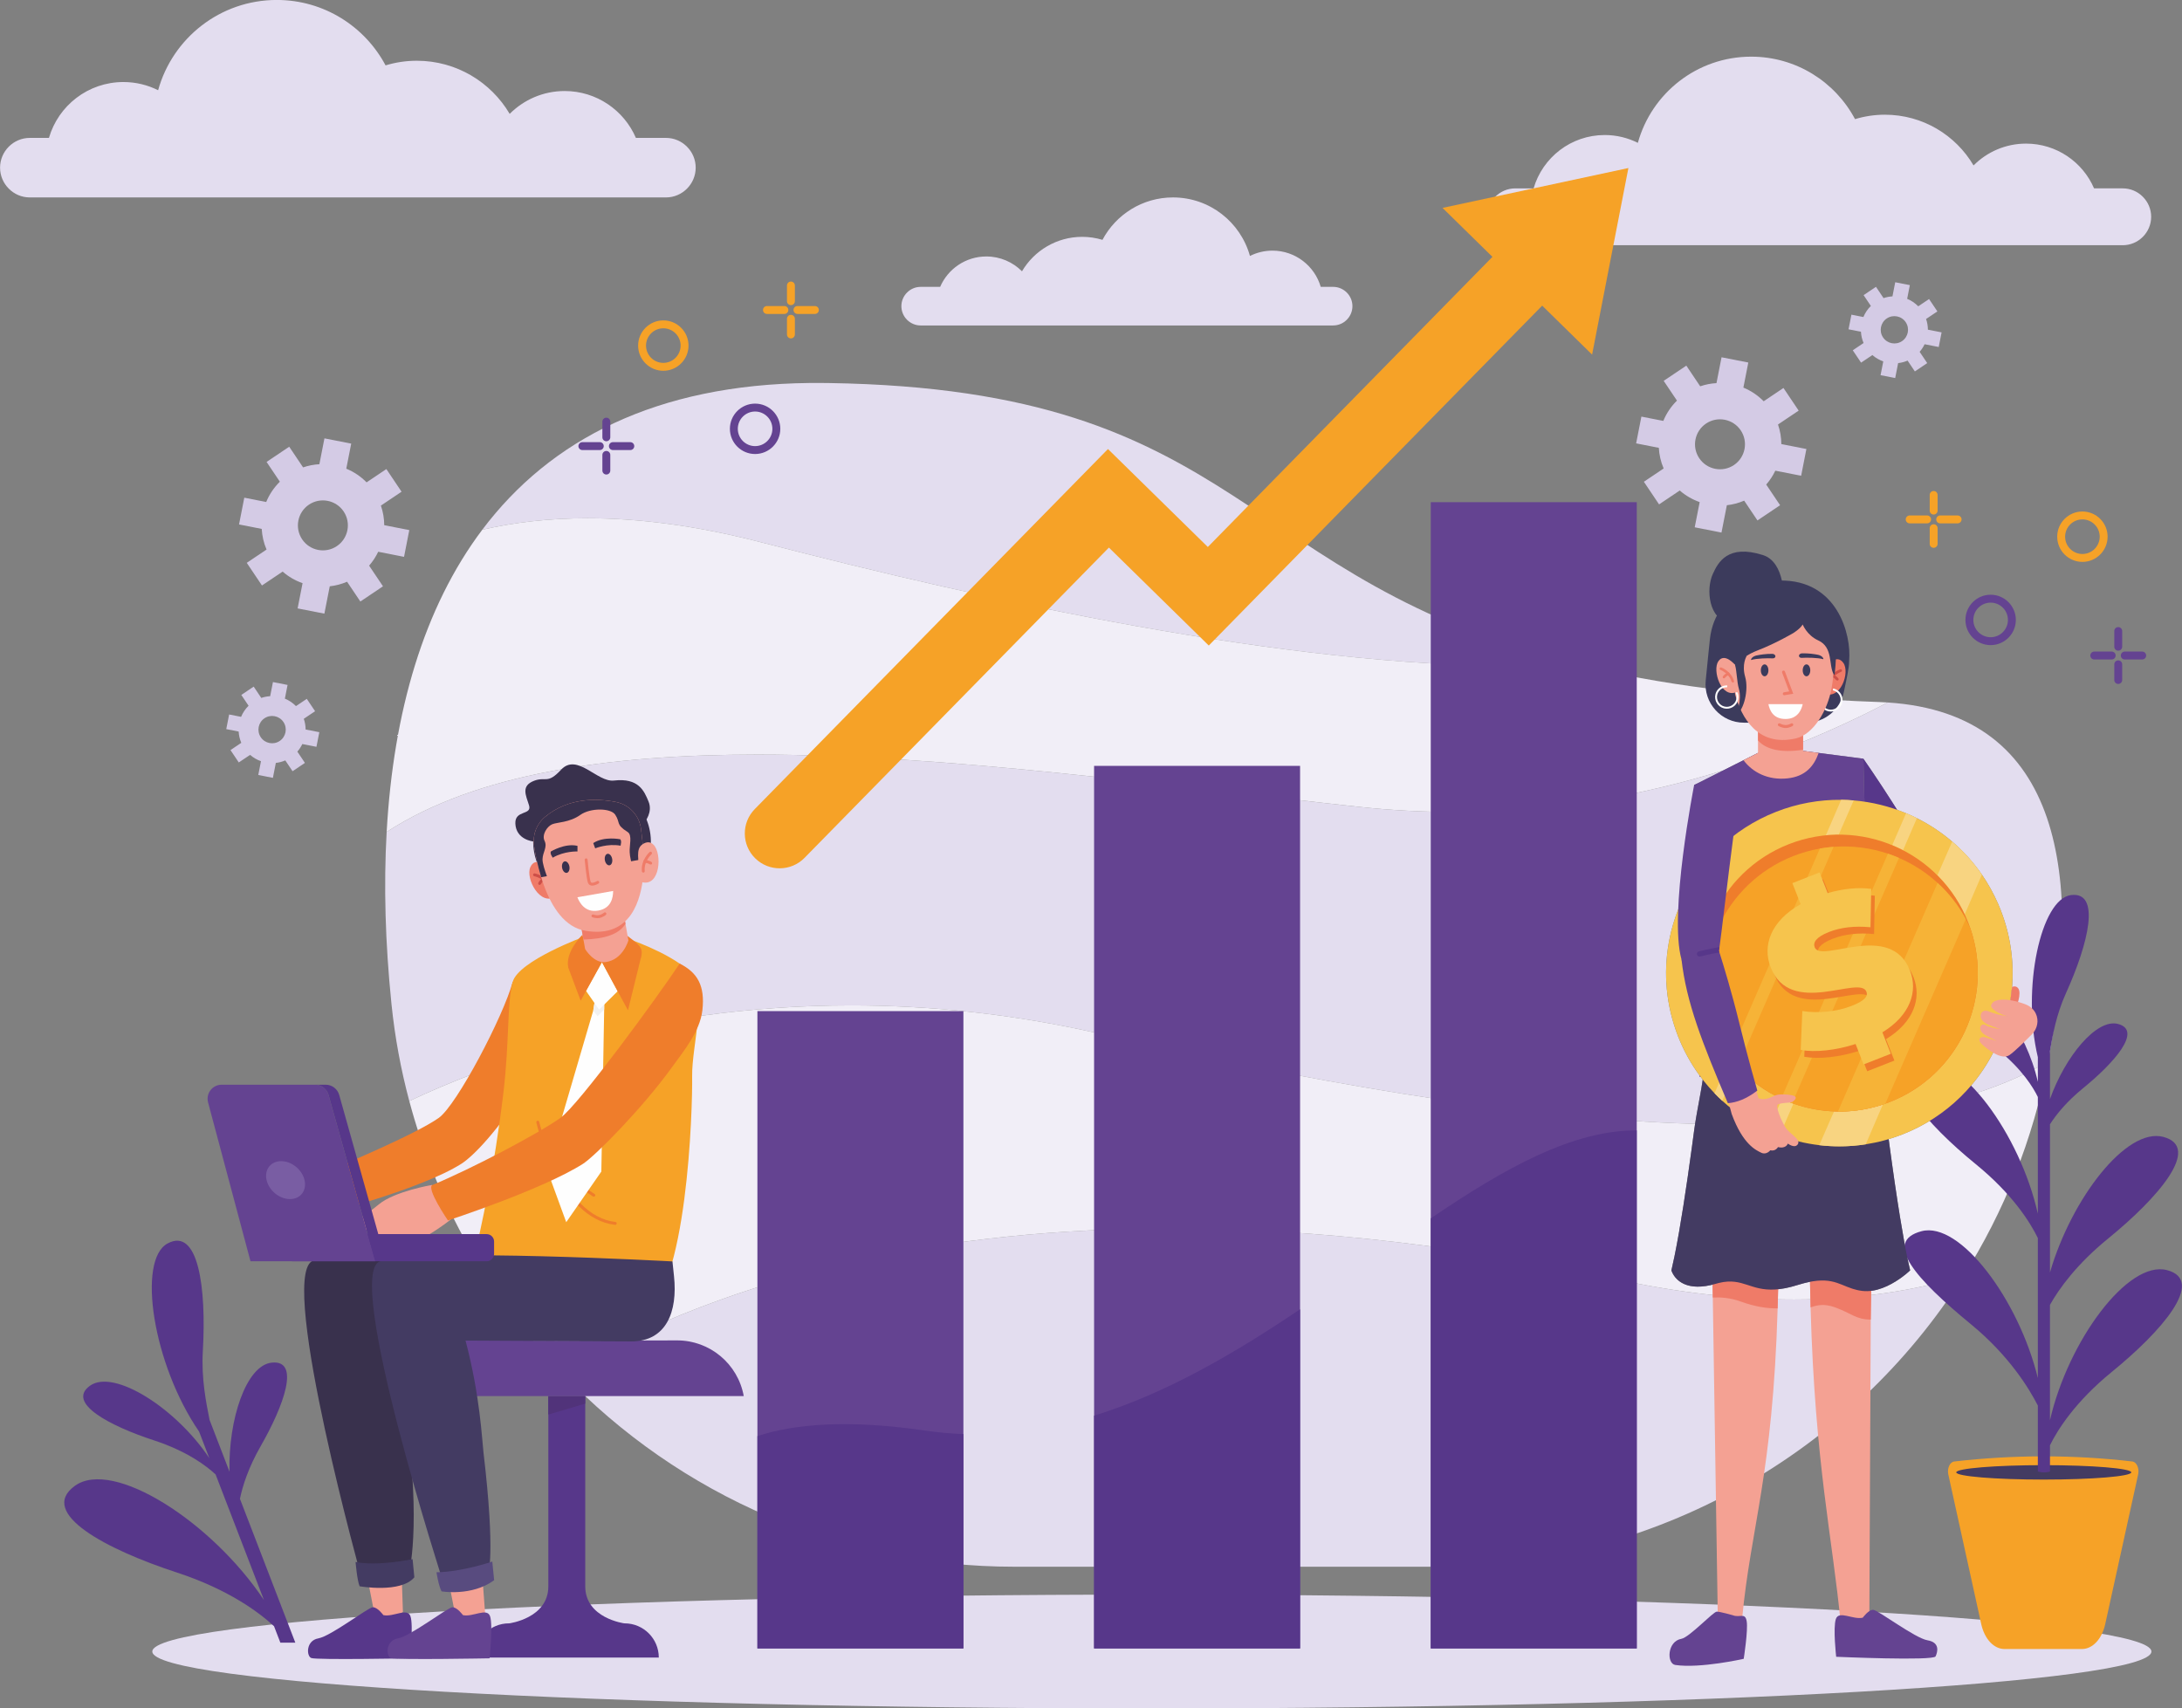 <?xml version="1.0" encoding="UTF-8"?>
<!-- Creator: CorelDRAW 2020 (64-Bit) -->
<svg xmlns="http://www.w3.org/2000/svg" xmlns:xlink="http://www.w3.org/1999/xlink" xmlns:xodm="http://www.corel.com/coreldraw/odm/2003" xml:space="preserve" width="125.12mm" height="97.968mm" version="1.0" style="shape-rendering:geometricPrecision; text-rendering:geometricPrecision; image-rendering:optimizeQuality; fill-rule:evenodd; clip-rule:evenodd" viewBox="0 0 12512.04 9796.78">
 <rect x="0" y="0" width="12512.04" height="9796.78" fill="#808080" stroke="none"/>
 <defs>
  <style type="text/css">
   <![CDATA[
    .fil11 {fill:#FEFEFE;fill-rule:nonzero}
    .fil18 {fill:#F1F1F1;fill-rule:nonzero}
    .fil3 {fill:#F6A227;fill-rule:nonzero}
    .fil6 {fill:#F4A193;fill-rule:nonzero}
    .fil14 {fill:#EF7D2B;fill-rule:nonzero}
    .fil7 {fill:#EF7B68;fill-rule:nonzero}
    .fil15 {fill:#F6B337;fill-rule:nonzero}
    .fil13 {fill:#F8D481;fill-rule:nonzero}
    .fil12 {fill:#F6C44D;fill-rule:nonzero}
    .fil1 {fill:#F1EEF7;fill-rule:nonzero}
    .fil0 {fill:#E3DDEF;fill-rule:nonzero}
    .fil10 {fill:#CD4F48;fill-rule:nonzero}
    .fil2 {fill:#D4CBE5;fill-rule:nonzero}
    .fil20 {fill:#795DA3;fill-rule:nonzero}
    .fil8 {fill:#644391;fill-rule:nonzero}
    .fil19 {fill:#584B7F;fill-rule:nonzero}
    .fil5 {fill:#57378A;fill-rule:nonzero}
    .fil16 {fill:#51337A;fill-rule:nonzero}
    .fil4 {fill:#433B62;fill-rule:nonzero}
    .fil9 {fill:#3C3B5C;fill-rule:nonzero}
    .fil17 {fill:#39314D;fill-rule:nonzero}
   ]]>
  </style>
 </defs>
 <g id="Layer_x0020_1">
  <g id="_2646838523424">
   <path class="fil0" d="M8229.66 8984.25l-2415.05 0c-980.72,0 -1916.5,-402.26 -2590.65,-1109.62 1007.61,-590.43 2228.27,-830.23 3491.48,-830.23 846.28,0 1711.75,107.67 2544.73,289.66 380.15,83.02 721.48,118 1026.87,118 377.27,0 699.65,-53.39 972.21,-135.4 -639.69,1013.74 -1771.55,1667.59 -3029.59,1667.59zm1490.33 -2539.46c-1057.38,-30.67 -2282.55,-258.95 -3414.1,-517.22 -508.64,-116.07 -986.53,-162.21 -1425.23,-162.21 -1198.55,0 -2103.24,344.61 -2533.7,548.53l0 0c-48.21,-180.47 -82.38,-365.17 -101.72,-552.58 -0.41,-4.5 -0.89,-8.92 -1.33,-13.42 -34.47,-340.33 -44.17,-667.94 -26.73,-977.41 38.85,-688.7 212.47,-1286.82 548.34,-1732.81 390.77,-519.01 1001.35,-831.82 1875,-841.49 15.65,-0.15 31.34,-0.22 47.11,-0.22 20.78,0 41.64,0.14 62.68,0.45 2407.18,36.32 2327.05,1134.01 4298.58,1615.69 450.64,110.12 1008.39,188.11 1727.63,213.69 16.21,0.6 32.12,1.38 47.86,2.5 1009.94,64.61 1118.46,1010.94 918.81,2059.63l-0.11 0.6 0 0c-150.83,87.14 -321.74,156.4 -509.6,209.98 121.5,-116.14 210.61,-260.81 260.69,-418.59l81.72 -75.51c-17.96,-19.07 -34.39,-37.88 -49.55,-56.51 29.81,-172.88 14.16,-355.87 -54.7,-531.09 -4.5,-11.41 -9.18,-22.79 -14.16,-34.06 -26.06,-59.74 -57.29,-115.69 -93.06,-167.6 -49,-70.96 -106.4,-134.28 -170.24,-189.01 -61.89,-53.09 -129.97,-98.07 -202.28,-134.25 -20.38,-10.19 -41.01,-19.67 -62.02,-28.45 -16.95,-7.06 -34.09,-13.67 -51.42,-19.81 -103.87,-165.18 -193.47,-292.96 -193.47,-292.96l5.91 246.38 0 0 -5.91 -246.38 -42.34 -5.46 -33.05 -4.28 -85.14 -10.97 -95.89 -12.38 -188.93 -24.5c217.41,-84.06 413.19,-175.18 584.74,-264.78 -15.74,-1.12 -31.65,-1.9 -47.86,-2.5 -719.24,-25.58 -1276.99,-103.57 -1727.63,-213.69 -108.34,5.5 -219.43,8.1 -332.93,8.1 -1349.53,0 -3034,-370.15 -4354.87,-711.3 -373.04,-96.32 -702.26,-137.03 -992.24,-137.03 -223.75,0 -424.17,24.24 -603.33,65.8 -335.87,445.99 -509.49,1044.11 -548.34,1732.81 514.44,-333.8 1273.2,-443.36 2127.4,-443.36 1097.69,0 2352.91,181.03 3448.44,299.62 185.58,20.12 366.42,29.3 542.42,29.3 574.74,0 1095.72,-98.49 1545.16,-237.94l-21.78 11.04 -144.18 72.54 101.43 405.58c-241.22,262.47 -331.37,645.41 -206.19,1001.43 3.97,11.63 8.25,23.16 12.75,34.61 32.12,81.71 73.83,156.78 123.43,224.44l-1 5.1c0,0 2.04,0.56 5.94,1.59 4.24,5.66 8.51,11.27 12.83,16.84 -10.67,76.7 -29.48,160.24 -43.84,253.52z"></path>
   <path class="fil1" d="M2217.18 4770.48c38.85,-688.7 212.47,-1286.82 548.34,-1732.81 179.16,-41.56 379.58,-65.8 603.33,-65.8 289.98,0 619.2,40.71 992.24,137.03 1320.87,341.15 3005.34,711.3 4354.87,711.3 113.5,0 224.59,-2.6 332.93,-8.1 450.64,110.12 1008.39,188.11 1727.63,213.69 16.21,0.6 32.12,1.38 47.86,2.5 -171.55,89.6 -367.33,180.72 -584.74,264.78l-88.04 -11.41 -154.04 77.63 -46.14 23.19 -63.34 31.9 -0.08 0 -7.4 3.72c-449.44,139.45 -970.42,237.94 -1545.16,237.94 -176,0 -356.84,-9.18 -542.42,-29.3 -1095.53,-118.59 -2350.75,-299.62 -3448.44,-299.62 -854.2,0 -1612.96,109.56 -2127.4,443.36z"></path>
   <path class="fil1" d="M3223.96 7874.63l0 0c-29.07,-30.45 -57.66,-61.57 -85.73,-93.13 -375.65,-423.06 -646.67,-926.04 -791.27,-1467.61 430.46,-203.92 1335.15,-548.53 2533.7,-548.53 438.7,0 916.59,46.14 1425.23,162.21 1131.55,258.27 2356.72,486.55 3414.1,517.22 -2.16,13.94 -4.2,28.08 -6.1,42.46 -4.12,31.15 -8.32,62.76 -12.68,94.59 -30.37,223.03 -65.46,456.5 -99.19,621.61 -5.98,29.45 -11.93,56.74 -17.81,81.38 0,0 1.8,6.85 6.93,16.74 13.86,26.88 52.08,76.58 144.95,76.58 29.04,0.04 63.46,-4.83 104.17,-16.8 5.47,-1.64 10.78,-3.09 15.96,-4.32 23.9,-5.87 44.95,-8.25 64.13,-8.25 9.36,0 18.32,0.6 26.95,1.6 69.12,8.18 118.04,44.83 209.87,44.83 39.96,0 88.07,-6.91 149.49,-26.16 60.76,-19.04 106.56,-26.14 143.74,-26.14 74.61,0 114.55,28.62 171.2,46.99 16.74,5.43 34.95,10 55.88,12.61 8.22,1.04 16.47,1.51 24.72,1.51 1.79,0 3.61,-0.03 5.43,-0.07 79.57,-1.93 156.11,-48.48 201.99,-82.72 27.14,-20.34 43.54,-36.4 43.54,-36.4 -3.91,-16.31 -7.85,-33.86 -11.79,-52.42 -15.27,-71.6 -30.86,-158.42 -46.25,-253.03 -4.64,-28.36 -9.26,-57.59 -13.79,-87.25 -11.12,-71.98 -22.01,-146.83 -32.42,-221.71l0 -0.07 -0.19 -1.19c-4.38,-31.01 -8.59,-62.01 -12.71,-92.83l-0.63 -4.32c-1.79,-13.31 -3.53,-26.53 -5.28,-39.74 26.87,-8.03 53.68,-17.25 80.3,-27.69 123.88,-48.67 232.48,-119.46 323.08,-206.08 187.86,-53.58 358.77,-122.84 509.6,-209.98 -85.18,447.21 -252.26,861.23 -483.83,1228.14l0 0c-272.56,82.01 -594.94,135.4 -972.21,135.4 -305.39,0 -646.72,-34.98 -1026.87,-118 -832.98,-181.99 -1698.45,-289.66 -2544.73,-289.66 -1263.21,0 -2483.87,239.8 -3491.48,830.23z"></path>
   <path class="fil0" d="M3818.81 1132.11l-3647.96 0c-46.88,0 -89.6,-19.11 -120.31,-50.23 -31.08,-30.9 -50.15,-73.61 -50.15,-120.46 0,-93.88 76.74,-170.65 170.46,-170.65l109.82 0c53.73,-185.18 224.56,-320.4 427.11,-320.4 71.64,0 139.12,17.11 198.94,47.04 82.5,-298.4 355.69,-517.64 680.44,-517.64 270.47,0 505.06,151.91 623.77,375.13 56.66,-17.14 116.71,-26.59 179.08,-26.59 226.95,0 425.18,122.43 532.62,304.68 80.72,-80.9 192.1,-131.05 315.35,-131.05 183.02,0 340.29,110.6 408.4,268.83l172.43 0c46.81,0 89.53,19.12 120.24,50.19 31.12,30.89 50.22,73.62 50.22,120.46 0,93.91 -76.8,170.69 -170.46,170.69z"></path>
   <path class="fil0" d="M7644.6 1866.3l-2365.36 0c-60.78,0 -110.53,-49.78 -110.53,-110.64 0,-30.37 12.38,-58.08 32.53,-78.11 19.9,-20.19 47.63,-32.57 78,-32.57l111.81 0c44.12,-102.58 146.1,-174.33 264.81,-174.33 79.86,0 152.14,32.57 204.44,85.03 69.67,-118.19 198.2,-197.57 345.36,-197.57 40.44,0 79.36,6.13 116.13,17.22 76.92,-144.74 229.06,-243.22 404.43,-243.22 210.58,0 387.73,142.16 441.2,335.64 38.81,-19.41 82.57,-30.53 129.04,-30.53 131.32,0 242.07,87.67 276.94,207.76l71.2 0c60.74,0 110.53,49.78 110.53,110.68 0,30.37 -12.38,58.07 -32.53,78.11 -19.93,20.15 -47.63,32.53 -78,32.53z"></path>
   <path class="fil2" d="M9942.73 2666.75c-65.58,44.05 -154.84,26.54 -198.91,-39.04 -44.09,-65.66 -26.54,-154.85 39.08,-198.94 65.58,-44.05 154.81,-26.55 198.87,39.07 44.09,65.59 26.57,154.82 -39.04,198.91zm385.42 61.45l30.08 -153.47 -143.77 -28.21c-0.11,-37.79 -6.54,-75.66 -19.03,-112.33l118.48 -79.59 -87.21 -129.79 -113.4 76.18c-33.76,-34.28 -73.42,-60.64 -116.4,-78.34l28.25 -143.77 -153.47 -30.11 -29.07 148.2c-31.5,1.74 -62.8,7.77 -93.36,18.18l-79.56 -118.49 -129.82 87.22 76.14 113.39c-34.28,33.76 -60.64,73.43 -78.26,116.36l-125.71 -24.68 -30.15 153.48 130.13 25.53c2.23,40.15 11.23,80.2 27.66,118.42l-113.43 76.14 87.22 129.82 118.48 -79.6c33.99,29.64 72.84,51.87 114.3,66.44l-28.42 144.62 153.48 30.12 30.78 -156.81c33.73,-3.72 67.14,-12.39 99.34,-26.18l76.14 113.4 129.83 -87.22 -79.6 -118.46c21.15,-24.31 38.59,-51.08 52.12,-79.6l148.23 29.15z"></path>
   <path class="fil2" d="M1931.47 3131.73c-65.66,44.09 -154.86,26.59 -198.94,-39.04 -44.07,-65.61 -26.55,-154.84 39.06,-198.89 65.63,-44.06 154.82,-26.59 198.91,39.03 44.05,65.62 26.58,154.85 -39.03,198.9zm385.39 61.46l30.1 -153.43 -143.76 -28.22c-0.11,-37.77 -6.55,-75.66 -19.04,-112.31l118.45 -79.6 -87.18 -129.83 -113.4 76.17c-33.75,-34.27 -73.46,-60.64 -116.4,-78.29l28.26 -143.81 -153.48 -30.08 -29.07 148.2c-31.49,1.75 -62.83,7.73 -93.39,18.18l-79.59 -118.49 -129.8 87.19 76.18 113.38c-34.28,33.77 -60.63,73.44 -78.3,116.41l-125.66 -24.69 -30.15 153.45 130.09 25.53c2.26,40.15 11.26,80.23 27.66,118.41l-113.44 76.19 87.22 129.82 118.49 -79.59c34.02,29.62 72.83,51.86 114.32,66.39l-28.43 144.66 153.46 30.11 30.79 -156.81c33.76,-3.72 67.18,-12.39 99.34,-26.21l76.18 113.43 129.78 -87.22 -79.55 -118.49c21.15,-24.28 38.59,-51.08 52.12,-79.56l148.2 29.11z"></path>
   <path class="fil2" d="M10906.46 1956.23c-35.87,24.09 -84.61,14.55 -108.7,-21.34 -24.1,-35.84 -14.51,-84.61 21.34,-108.7 35.87,-24.1 84.61,-14.51 108.7,21.37 24.09,35.84 14.5,84.62 -21.34,108.67zm210.62 33.61l16.47 -83.87 -78.6 -15.42c-0.04,-20.64 -3.57,-41.35 -10.37,-61.35l64.72 -43.5 -47.66 -70.97 -61.97 41.64c-18.45,-18.74 -40.11,-33.13 -63.61,-42.8l15.42 -78.59 -83.83 -16.47 -15.87 81.01c-17.22,0.97 -34.36,4.24 -51.05,9.93l-43.51 -64.73 -70.93 47.67 41.64 61.93c-18.74,18.44 -33.16,40.11 -42.83,63.61l-68.63 -13.5 -16.5 83.88 71.12 13.94c1.18,21.98 6.13,43.83 15.09,64.73l-61.98 41.64 47.67 70.89 64.76 -43.46c18.55,16.21 39.78,28.33 62.46,36.29l-15.54 79.04 83.88 16.47 16.84 -85.69c18.44,-2.04 36.69,-6.77 54.27,-14.35l41.64 62.01 70.9 -47.66 -43.5 -64.77c11.6,-13.27 21.09,-27.88 28.52,-43.46l80.98 15.91z"></path>
   <path class="fil2" d="M1603.95 4248.94c-35.83,24.09 -84.61,14.54 -108.66,-21.34 -24.13,-35.88 -14.54,-84.62 21.3,-108.71 35.88,-24.09 84.61,-14.5 108.71,21.34 24.09,35.84 14.5,84.62 -21.35,108.71zm210.62 33.57l16.47 -83.87 -78.55 -15.39c-0.08,-20.68 -3.61,-41.34 -10.45,-61.39l64.76 -43.49 -47.66 -70.94 -61.97 41.6c-18.44,-18.7 -40.12,-33.12 -63.61,-42.76l15.43 -78.58 -83.85 -16.48 -15.87 81.02c-17.21,0.96 -34.36,4.23 -51.05,9.92l-43.49 -64.77 -70.94 47.67 41.64 61.98c-18.74,18.44 -33.17,40.11 -42.83,63.61l-68.63 -13.5 -16.51 83.88 71.09 13.94c1.27,21.93 6.14,43.83 15.12,64.73l-61.96 41.59 47.65 70.94 64.73 -43.49c18.59,16.2 39.82,28.36 62.5,36.31l-15.54 79.04 83.87 16.44 16.84 -85.7c18.41,-2.04 36.7,-6.72 54.28,-14.31l41.61 61.98 70.94 -47.67 -43.51 -64.73c11.61,-13.26 21.12,-27.91 28.52,-43.46l80.97 15.88z"></path>
   <path class="fil0" d="M12172.41 1406.14l-3483.29 0c-44.73,0 -85.51,-18.25 -114.85,-47.96 -29.7,-29.47 -47.92,-70.26 -47.92,-114.98 0,-89.68 73.28,-163 162.77,-163l104.84 0c51.3,-176.81 214.44,-305.93 407.85,-305.93 68.44,0 132.87,16.35 190.01,44.91 78.74,-284.93 339.62,-494.28 649.73,-494.28 258.24,0 482.23,145.1 595.55,358.21 54.14,-16.36 111.46,-25.36 171.06,-25.36 216.72,0 405.95,116.88 508.59,290.92 77.04,-77.22 183.41,-125.15 301.04,-125.15 174.78,0 324.94,105.63 390,256.68l164.62 0c44.73,0 85.56,18.26 114.85,47.97 29.7,29.47 47.92,70.3 47.92,115.03 0,89.63 -73.31,162.94 -162.77,162.94z"></path>
   <path class="fil0" d="M6605.02 9797c-3165.5,0 -5731.65,-146.11 -5731.65,-326.42 0,-180.28 2566.15,-326.46 5731.65,-326.46 3165.5,0 5731.65,146.18 5731.65,326.46 0,180.31 -2566.15,326.42 -5731.65,326.42z"></path>
   <path class="fil3" d="M11938.9 9456.04l-445.17 0c-60.53,0 -114.17,-57.59 -132.91,-142.62l-188.76 -858.07c-7.73,-35.13 8.85,-71.6 33.76,-74.46 343.75,-39.38 684.08,-39.42 1021.1,-0.12 24.91,2.9 41.42,39.34 33.68,74.44l-188.79 858.21c-18.7,85.03 -72.35,142.62 -132.91,142.62z"></path>
   <path class="fil4" d="M12221.08 8443.16c0,22.86 -224.63,41.34 -501.72,41.34 -277.12,0 -501.75,-18.48 -501.75,-41.34 0,-22.83 224.63,-41.3 501.75,-41.3 277.09,0 501.72,18.47 501.72,41.3z"></path>
   <path class="fil5" d="M12426.34 7283.46c-224.41,-59.11 -567.3,406.69 -671.4,860.79l0 -661.66c52.35,-92.84 152.13,-232.44 333.3,-380.04 281.82,-229.5 541.2,-524.02 316.39,-583.25 -210.69,-55.51 -525.74,351.67 -649.69,777.47l0 -849.67c36.29,-56.4 95.77,-130.34 190.84,-207.75 177.6,-144.67 341.07,-330.25 199.42,-367.58 -122.98,-32.39 -302.37,185.29 -390.26,430.74l0 -275.41c14.54,-85.17 35.07,-206.82 91.46,-331.22 130.57,-288.24 201.17,-585.18 28.93,-563.15 -172.36,22.13 -284.13,535.49 -189.91,929.54l0 141.75c-63.61,-288.42 -282.07,-587.08 -424.65,-549.53 -141.72,37.33 21.79,222.96 199.35,367.55 135.21,110.12 198.46,213.18 225.3,268.61l0 669.36c-102.09,-456.43 -447.4,-927.48 -673,-868.08 -224.81,59.23 34.61,353.76 316.38,583.26 212.92,173.39 313.45,335.9 356.62,424.31l0 802.68c-109.12,-448.08 -445.62,-900.27 -666.9,-841.97 -224.82,59.22 -32.02,274.45 284.67,534.76 215.19,176.94 330.47,363.61 382.23,465.14l0 378.11c25.13,6.98 48.67,6.94 69.52,0l0 -150.46c44.02,-89.12 144.7,-249.77 355.02,-421.05 281.81,-229.5 541.19,-524.02 316.38,-583.25z"></path>
   <path class="fil5" d="M1607.6 9419.64l85.85 0 -317.57 -824.9c15.72,-75.7 49.06,-179.91 119.29,-302.63 131.17,-229.21 230.18,-496.67 62.25,-478.12 -145.67,16.06 -248.58,324.6 -241.48,625.19l-114.06 -296.38c-19.63,-97.71 -47.96,-237.12 -38.85,-394.32 21.15,-364.27 -25.95,-713.07 -202.1,-617.94 -176.34,95.18 -83.91,693.9 180.76,1078.91l58.7 152.51c-188.01,-283.97 -546.82,-514.88 -684.67,-415.39 -137.01,98.86 115.81,230.88 366.83,312.93 191.07,62.5 301.82,147.15 353.75,195.66l277.27 720.3c-298.94,-448.85 -865.69,-812.72 -1083.88,-655.27 -217.35,156.82 183.81,366.32 582.1,496.52 300.95,98.41 476.51,231.62 559.57,308.88l36.24 94.05z"></path>
   <path class="fil5" d="M10684.99 4350.66c0,0 291.37,415.51 432.31,716.58 248.2,317.94 243.15,508.55 458.59,737.16l-117.07 108.15 -433.31 -591.81c-23.5,-38.62 -62.32,-87.17 -87.71,-131.38l-242.85 -423.19 -9.96 -415.51z"></path>
   <path class="fil6" d="M10376.19 7103.29c0.48,144.48 2.57,275.05 5.95,393.87 25.91,907.33 126.7,1323.17 173.22,1817.6 52.41,23.05 119.37,-4.12 163.87,-31.27l7.99 -1716.36 7.25 -463.84 -358.28 0z"></path>
   <path class="fil7" d="M10376.19 7103.29c0.48,144.48 2.57,275.05 5.95,393.87 37.62,-13.91 80.31,-21.75 138.11,-0.97 96.67,34.8 122.28,70.65 206.97,70.94l7.25 -463.84 -358.28 0z"></path>
   <path class="fil8" d="M10681.57 9276.46c0,0 33.01,-46.43 60.12,-45.05 27.02,1.34 239.2,162.54 310.95,174.66 71.72,12.12 59.01,65.02 46.51,92.17 -12.49,27.17 -570.09,2.41 -570.09,2.41 0,0 -18.92,-165.37 -1.85,-216.45 17.06,-51.11 98.74,5.54 154.36,-7.74z"></path>
   <path class="fil6" d="M9815.1 7033.62l6.39 407.02 28.67 1835.5 139.41 7.35c49.6,-528 175.34,-819.62 203.85,-1780.72 4.2,-139.97 6.65,-295.34 6.95,-469.15l-385.27 0z"></path>
   <path class="fil7" d="M9815.1 7033.62l6.39 407.02c43.72,-2.41 100.16,1.2 159.05,22.58 82.46,30.03 154.03,40.67 212.88,39.55 4.2,-139.97 6.65,-295.34 6.95,-469.15l-385.27 0z"></path>
   <path class="fil8" d="M9936.52 9262.53c0,0 -72.2,-20.71 -92.27,-20.67 -20.08,0 -157.35,147.75 -202.78,155.78 -82.38,14.49 -84.91,142.65 -35.05,149.98 144.09,21.15 392.38,-35.26 392.38,-35.26 0,0 25.91,-163.99 16.98,-215.78 -8.92,-51.78 -39.18,-18.1 -79.26,-34.05z"></path>
   <path class="fil4" d="M9584.21 7284.83c0,0 1.8,6.85 6.93,16.74 18.21,35.31 78.36,109.94 249.12,59.78 5.47,-1.64 10.78,-3.09 15.96,-4.32 35.61,-8.74 64.83,-9.74 91.08,-6.65 99.19,11.75 156.78,82.16 359.36,18.67 182.7,-57.22 230.03,-6.7 314.94,20.85 16.74,5.43 34.95,10 55.88,12.61 10.04,1.26 20.07,1.7 30.15,1.44 79.57,-1.93 156.11,-48.48 201.99,-82.72 27.14,-20.34 43.54,-36.4 43.54,-36.4 -3.91,-16.31 -7.85,-33.86 -11.79,-52.42 -15.27,-71.6 -30.86,-158.42 -46.25,-253.03 -4.64,-28.36 -9.26,-57.59 -13.79,-87.25 -11.12,-71.98 -22.01,-146.83 -32.42,-221.71l0 -0.07 -0.19 -1.19c-4.38,-31.01 -8.59,-62.01 -12.71,-92.83l-0.63 -4.32c-13.24,-98.78 -25.58,-195.26 -36.36,-282.58 -4.13,-33.39 -8.03,-65.33 -11.72,-95.66 -20.07,-166.42 -32.61,-281.22 -32.61,-281.22l-486.02 19.82 -441.72 -18.08c0,0 -30.03,55.92 -40.96,149.36 -3.53,29.25 -15.18,71.56 -19.49,107.1 -11.3,93.58 -36.84,197.23 -52.61,316.5 -4.12,31.15 -8.32,62.76 -12.68,94.59 -30.37,223.03 -65.46,456.5 -99.19,621.61 -5.98,29.45 -11.93,56.74 -17.81,81.38z"></path>
   <path class="fil8" d="M10704.44 5166.75l101.57 1006.09c-411.26,181.47 -1060.95,0 -1060.95,0l169.97 -869.9 -200.39 -801.26 144.18 -72.54 29.18 -14.76 0.08 0 63.34 -31.9 46.14 -23.19 154.04 -77.63 276.97 35.91 95.89 12.38 85.14 10.97 33.05 4.28 42.34 5.46 10.81 452.45c29.93,64.66 54.63,136.64 56,200.77 1.3,57.03 -17.48,101.13 -42.83,134.51l-0.11 0.08 -0.56 0.7 -4.35 5.5 0.49 20.56 0 1.52z"></path>
   <path class="fil6" d="M10428.57 4317.57c-26.17,74.36 -74.8,134.95 -178.61,145.92 -111.19,11.79 -199.6,-33.79 -252.4,-104.2l154.04 -77.63 276.97 35.91z"></path>
   <path class="fil5" d="M10703.95 5144.67l0.49 20.56 0 1.52c-59.01,21.39 -163.78,53.24 -294.9,67.6 -72.46,7.88 -152.96,10.48 -238.2,2.94 -6.8,-0.56 -11.79,-6.47 -11.23,-13.28 0.59,-6.8 6.58,-11.71 13.34,-11.12 247.13,21.65 452.36,-42.56 534.85,-73.72l-4.35 5.5z"></path>
   <path class="fil9" d="M10227.66 3435.52c0,0 10.01,-211.96 -118.89,-252.67 -200.73,-63.39 -256.57,40.71 -287.57,109.49 -39.68,88.16 -22.76,261.06 96.95,277.76 178.84,24.95 298.47,-75.4 309.51,-134.58z"></path>
   <path class="fil9" d="M10357.04 4144.2c104.32,0 194.41,-73.08 215.79,-175.17 15.38,-73.54 30.4,-138.68 30.4,-175.26l0 -0.94c0.94,-11.56 1.46,-23.12 1.53,-34.49 1.37,-167.23 -101.72,-472.69 -464.36,-424.13 0,0 -300.92,34.31 -335.16,328.4 0,0 -14.28,135.65 -23.72,233.88l-0.52 5.17c-13.26,129.82 88.86,242.54 219.36,242.54l356.68 0z"></path>
   <path class="fil7" d="M10480.1 3813.06c0,0 51.8,-65.62 90.3,-11.33 38.52,54.27 -15.91,214.54 -110.26,175.4l19.96 -164.07z"></path>
   <path class="fil10" d="M10480.73 3927.61c3.5,0 6.69,-2.2 7.7,-5.54 14.61,-49.49 68.56,-69.52 69.12,-69.75 4.09,-1.48 6.16,-5.83 4.6,-9.73 -1.56,-3.91 -6.13,-5.88 -10.26,-4.4 -2.52,0.9 -61.97,22.8 -78.81,79.79 -1.19,4.02 1.26,8.22 5.53,9.37l2.12 0.26z"></path>
   <path class="fil10" d="M10535.19 3902.66l4.33 -1.18c3.71,-2.28 4.75,-6.96 2.41,-10.46 -0.41,-0.59 -9.96,-14.43 -29.93,-22.93 -3.97,-1.72 -8.74,0 -10.52,3.83 -1.79,3.82 0,8.29 4.02,10 15.43,6.57 22.93,17.17 23,17.28l6.69 3.46z"></path>
   <path class="fil11" d="M10456.79 3976.12c-8.96,9.9 -14.42,22.98 -14.42,37.3 0,30.96 25.2,56.17 56.17,56.17 30.93,0 56.11,-25.21 56.11,-56.17 0,-17.81 -8.34,-33.73 -21.34,-43.99 -6.55,-5.16 -14.21,-8.88 -22.61,-10.78 -1.41,-3.8 -0.75,-7.36 2.01,-10.63 10.78,2.35 20.52,7.25 28.66,14.05 14.72,12.27 24.09,30.75 24.09,51.35 0,36.95 -30,66.99 -66.92,66.99 -36.96,0 -66.99,-30.04 -66.99,-66.99 0,-15.91 5.65,-30.46 14.98,-41.95 3.42,1.57 6.8,3.13 10.26,4.65z"></path>
   <path class="fil6" d="M10080.77 4148.38l0 196.59c0,0 91.39,70.53 162.69,76.66 71.2,6.21 95.81,-77.84 95.81,-77.84l0 -183 -258.5 -12.41z"></path>
   <path class="fil7" d="M10080.77 4167.63l0 78.45c47.81,53.08 132.8,71.9 258.5,53.31l0 -119.34 -258.5 -12.42z"></path>
   <path class="fil6" d="M10511.22 3887.83c-2.27,19 -4.94,38.29 -8.37,57.55 -22.6,127.86 -103.46,265.98 -205.59,289.13 -220.51,50.05 -312.07,-123.13 -347.32,-250.92 -3.94,-14.19 3.42,-30.44 0.34,-47.24 -7.37,-39.86 -23.43,-85.07 -27.11,-129.68 -2.49,-30.9 -4.27,-61.39 -5.57,-88.97 -3.58,-77.67 41.41,-149.09 111.79,-176.96 101.35,-40.35 255.3,-72.28 401.11,13.27 53.83,31.56 87.63,90.04 88.82,154.06 0.93,48.89 -0.33,112.8 -8.1,179.76z"></path>
   <path class="fil7" d="M10231.56 3986.76c-4.08,0 -7.73,-2.93 -8.44,-7.14 -0.78,-4.69 2.38,-9.07 7.03,-9.85l29.42 -4.95 -40.54 -107.92c-1.66,-4.47 0.6,-9.37 5.03,-11.05 4.42,-1.63 9.37,0.56 11.03,4.99l47.82 127.4 -49.93 8.41 -1.42 0.11z"></path>
   <path class="fil9" d="M10337.08 3843.96c0,18.85 9.74,34.16 21.71,34.16 12.01,0 21.75,-15.31 21.75,-34.16 0,-18.89 -9.74,-34.17 -21.75,-34.17 -11.97,0 -21.71,15.28 -21.71,34.17z"></path>
   <path class="fil9" d="M10096.99 3843.96c0,18.85 9.73,34.16 21.7,34.16 12.01,0 21.76,-15.31 21.76,-34.16 0,-18.89 -9.75,-34.17 -21.76,-34.17 -11.97,0 -21.7,15.28 -21.7,34.17z"></path>
   <path class="fil9" d="M10422.66 3754.36c-17.47,-3.42 -52.75,-9.04 -90.38,-7.74 -9.92,0.38 -17.84,7.85 -16.47,15.69l0.04 0.19c1.08,6.32 7.84,10.56 15.73,9.96 25.65,-1.93 92.72,-1.52 123.91,7.77 0.85,-4.53 -2.16,-9.33 -6.54,-13.53 -6.7,-6.36 -16.1,-10.37 -26.29,-12.34z"></path>
   <path class="fil9" d="M10073.44 3758.45c17.4,-3.65 52.65,-9.74 90.28,-8.96 9.88,0.22 17.91,7.59 16.69,15.47l-0.04 0.22c-1,6.28 -7.7,10.59 -15.61,10.15 -25.65,-1.6 -92.69,-0.27 -123.81,9.44 -0.88,-4.5 2.05,-9.34 6.4,-13.6 6.57,-6.44 15.94,-10.61 26.09,-12.72z"></path>
   <path class="fil11" d="M10337.08 4037.76c-6.36,30.01 -27.45,85.26 -98.56,85.26 -71.23,0 -91.23,-50.49 -98.07,-85.26l196.63 0z"></path>
   <path class="fil7" d="M10239.56 4174.66c20.52,0 38.63,-11.04 39.38,-11.53 3.97,-2.45 5.16,-7.62 2.75,-11.56 -2.46,-3.94 -7.59,-5.16 -11.58,-2.72 -0.14,0.08 -14.9,9 -30.55,9 -16.92,0 -32.09,-8.96 -32.23,-9.03 -4.02,-2.41 -9.15,-1.12 -11.57,2.86 -2.34,3.94 -1.11,9.11 2.83,11.49 0.82,0.48 19.22,11.49 40.97,11.49z"></path>
   <path class="fil9" d="M10520.15 3867.78c-2.05,1.68 -4.06,1.09 -5.89,-2.26 -29.18,-51.35 -1.78,-153.77 -87.99,-193.07 -65.62,-29.96 -89.19,-91.38 -89.19,-91.38 -15.02,25.69 -54.13,49.26 -54.13,49.26 0,0 -99.13,58.74 -202.18,98.45 -30.63,11.78 -52.46,23.75 -67.7,34.05l1.82 0.53c0,0 -28.55,46.36 -7.65,118.37 20.85,72.02 -5.96,190.83 -52.32,218.23 0.83,-2 35.58,-84.17 15.92,-151.2 -11.27,-38.4 -11.2,-99.57 -21.94,-136.22 -11.86,-8.18 -39.34,-21.97 -48.63,-27.51 -2.63,-31.53 -4.53,-62.57 -5.87,-90.68 -3.79,-79.19 43.61,-151.98 117.81,-180.47 106.85,-41.08 269.1,-73.57 422.84,13.58 56.73,32.19 92.38,91.79 93.68,157.04 0.93,49.82 -0.41,114.99 -8.58,183.28z"></path>
   <path class="fil6" d="M9948.9 3812.54c0,0 -60.23,-73.1 -95.77,-20.37 -35.55,52.68 16.96,214.25 103.95,176.26l-8.18 -155.89z"></path>
   <path class="fil11" d="M9951.35 3971.03c6.21,11.78 8.33,25.8 4.91,39.71 -7.51,30.01 -38.11,48.36 -68.11,40.82 -30.04,-7.51 -48.37,-38.07 -40.86,-68.07 4.31,-17.33 16.33,-30.71 31.42,-37.52 7.59,-3.41 15.91,-5.21 24.53,-4.97 1.49,-3.21 2.24,-6.7 0.63,-10.78 -11,-0.38 -21.63,2.04 -31.19,6.65 -17.28,8.32 -30.86,23.97 -35.87,43.97 -8.96,35.85 12.9,72.25 48.71,81.2 35.8,8.96 72.27,-12.86 81.19,-48.7 3.86,-15.42 1.93,-30.93 -4.31,-44.31 -3.68,0.66 -7.36,1.34 -11.05,2z"></path>
   <path class="fil7" d="M9935.85 3914.41l-7.06 -5.39c-13.5,-48.03 -63.28,-67.52 -63.76,-67.7 -3.8,-1.45 -5.73,-5.69 -4.28,-9.48 1.41,-3.8 5.69,-5.73 9.48,-4.28 2.34,0.85 57.18,22.16 72.72,77.48 1.12,3.94 -1.19,8 -5.09,9.11l-2.01 0.26z"></path>
   <path class="fil7" d="M9885.59 3890.21l-3.94 -1.19c-3.43,-2.19 -4.4,-6.73 -2.24,-10.15 0.37,-0.56 9.18,-14.02 27.63,-22.24 3.67,-1.67 8.03,0 9.7,3.68 1.68,3.72 0,8.07 -3.68,9.75 -14.28,6.36 -21.19,16.65 -21.26,16.77l-6.21 3.38z"></path>
   <path class="fil12" d="M11471.64 5216.8c200.62,510.57 -50.59,1087.13 -561.24,1287.78 -69.78,27.4 -140.75,46.36 -211.92,57.36 -89.37,13.91 -178.97,15.17 -266.45,4.91 -78.11,-9.15 -154.59,-27.62 -227.72,-54.54 -22.37,-8.25 -44.49,-17.29 -66.17,-27.15 -95.4,-43.05 -184.07,-101.11 -262.11,-172.54 -15.24,-13.94 -30.08,-28.37 -44.46,-43.31 -87.93,-91.19 -159.76,-200.84 -208.94,-326.01 -4.5,-11.45 -8.78,-22.98 -12.75,-34.61 -176.45,-501.76 74.91,-1057.06 574.03,-1253.17 122.83,-48.26 249.46,-70.35 373.67,-69.01 24.06,0.27 48,1.41 71.76,3.43 103.94,8.69 205.36,33.75 300.54,73.49 21.01,8.78 41.64,18.26 62.02,28.45 72.31,36.18 140.39,81.16 202.28,134.25 63.84,54.73 121.24,118.05 170.24,189.01 35.77,51.91 67,107.86 93.06,167.6 4.98,11.27 9.66,22.65 14.16,34.06z"></path>
   <path class="fil13" d="M10547.47 6573.62c-38.74,0 -77.3,-2.31 -115.44,-6.77l84.69 -193.44c7.47,0.3 14.94,0.49 22.42,0.56l0 0c2.98,0.03 5.91,0.03 8.89,0.03 19.44,0 38.96,-0.7 58.48,-2.15 0.22,-0.04 0.48,-0.04 0.71,-0.07 0.22,0 0.48,-0.04 0.7,-0.04 0.59,-0.04 1.19,-0.08 1.78,-0.15l0 0c62.5,-4.91 125.26,-17.33 187.04,-37.85l-98.26 228.2 0 0c-50.37,7.85 -100.85,11.68 -151.01,11.68zm718.69 -1330.27c-39.82,-85.19 -93.25,-160.29 -156.67,-223.75l84.69 -193.47c63.84,54.73 121.24,118.05 170.24,189.01l-98.26 228.21z"></path>
   <path class="fil13" d="M9876.03 6312.62l0 0c-15.24,-13.94 -30.08,-28.37 -44.46,-43.31l87.66 -203.22c13.53,17.44 27.78,34.29 42.58,50.42l-85.78 196.11zm593.85 -1522.82l87.7 -203.29c24.06,0.27 48,1.41 71.76,3.43l-85.78 196.19c-24.5,0.07 -49.07,1.29 -73.68,3.67z"></path>
   <path class="fil13" d="M10204.31 6512.31l0 0c-22.37,-8.25 -44.49,-17.29 -66.17,-27.15l79.6 -183.09c8.66,3.94 17.35,7.69 26.09,11.3 13.16,5.43 26.52,10.55 39.93,15.28l-79.45 183.66zm708.14 -1636.77c-20.3,-10.52 -41.05,-20.15 -62.2,-28.89l79.63 -183.22c21.01,8.78 41.64,18.26 62.02,28.45l-79.45 183.66z"></path>
   <path class="fil14" d="M11286.09 5289.74c4.46,11.34 8.62,22.79 12.6,34.21 136.11,398.8 -65.1,839.4 -461.19,995.07 -396.14,155.6 -843.47,-30.22 -1015.23,-414.98 -4.83,-11.09 -9.59,-22.31 -14.06,-33.65 -160.05,-407.47 41.17,-869.19 448.64,-1029.27 407.46,-160.05 869.14,41.15 1029.24,448.62z"></path>
   <path class="fil3" d="M11298.69 5323.95c136.11,398.8 -65.1,839.4 -461.19,995.07 -8.86,3.46 -17.74,6.69 -26.62,9.81 -89.56,31.64 -181.36,46.18 -271.74,45.14 -90.34,-1.04 -179.19,-17.55 -262.81,-47.99 -21.23,-7.74 -42.12,-16.3 -62.76,-25.81 -93.46,-43.39 -178.68,-104.65 -249.79,-181.69 -17.11,-18.4 -33.43,-37.81 -48.75,-57.99 -36.25,-47.52 -67.44,-99.87 -92.76,-156.45 -136.1,-398.82 65.06,-839.57 461.2,-995.19 50.08,-19.67 101.04,-33.87 152.24,-42.9 26.03,-4.65 52.2,-7.92 78.38,-9.86 106.69,-7.99 212.61,5.96 311.77,39.27 21.37,7.17 42.57,15.28 63.39,24.34 80.71,34.95 155.73,83.18 221.36,143.21 63.9,58.6 118.85,128.17 161.65,207.39 9.44,17.32 18.25,35.32 26.43,53.65z"></path>
   <path class="fil15" d="M10548.03 6374c-2.98,0 -5.91,0 -8.89,-0.03l571.47 -1311.06c63.9,58.6 118.85,128.17 161.65,207.39l-461.38 1058.53 0 0c-86.63,30.61 -175.38,45.17 -262.85,45.17z"></path>
   <path class="fil15" d="M9963.78 6118.48l0 0c-17.11,-18.4 -33.43,-37.81 -48.75,-57.99l520.68 -1194.54c26.03,-4.65 52.2,-7.92 78.38,-9.86l-550.31 1262.39z"></path>
   <path class="fil15" d="M10276.33 6325.98l0 0c-21.23,-7.74 -42.12,-16.3 -62.76,-25.81l612.29 -1404.81c21.37,7.17 42.57,15.28 63.39,24.34l-612.92 1406.28z"></path>
   <path class="fil14" d="M10814.63 5958.91l48.22 122.8 -155.93 61.23 -46.06 -117.22c-113.21,36.81 -232.21,49.11 -314.68,34.28l9.34 -223.29c89.93,14.5 198.12,3.87 283.29,-29.59 74.1,-29.11 94.55,-55.03 84.14,-81.57 -38.25,-97.3 -435.44,149.38 -548.86,-139.27 -49.07,-125.03 0.33,-265.72 171.68,-362.42l-47.32 -120.57 155.92 -61.26 46.51 118.37c84.88,-24.46 172.8,-34.73 249.73,-24.09l-4.2 219.98c-91.54,-8.74 -170.83,0.75 -238.31,27.25 -76.29,29.97 -91.94,61.64 -81.5,88.19 36.51,92.91 434.09,-152.69 546.22,132.65 46.92,119.46 1.53,257.32 -158.19,354.53z"></path>
   <path class="fil12" d="M10794.04 5919.84l48.25 122.79 -155.96 61.28 -46.06 -117.27c-113.21,36.81 -232.22,49.12 -314.68,34.28l9.33 -223.25c89.93,14.46 198.12,3.87 283.3,-29.63 74.13,-29.11 94.54,-54.98 84.13,-81.53 -38.21,-97.34 -435.43,149.38 -548.86,-139.31 -49.08,-124.99 0.34,-265.71 171.73,-362.42l-47.37 -120.53 155.93 -61.3 46.51 118.37c84.91,-24.42 172.8,-34.71 249.72,-24.09l-4.2 219.98c-91.53,-8.69 -170.83,0.75 -238.27,27.26 -76.33,29.97 -91.98,61.64 -81.54,88.18 36.52,92.91 434.13,-152.69 546.23,132.65 46.92,119.46 1.52,257.35 -158.19,354.54z"></path>
   <path class="fil6" d="M10309.53 6560.82c17.06,-28.18 -47.21,-59.29 -69.33,-92.68 -22.02,-33.38 -64.55,-128.41 -43.21,-136.07 21.38,-7.66 47.88,-7.69 66.62,-9.78 18.71,-2.05 43.13,-23.61 29.6,-34.65 -13.65,-11.04 -73.77,-14.65 -101.72,-9.59 -10.01,1.86 -32.5,13.13 -45.95,18.15 -21.27,7.98 -42.83,9.07 -61.94,1.51 -7.73,-25.99 -15.66,-54.95 -22.5,-70.41 -26.8,-11.89 -146.89,3.76 -153.17,65.47 6.47,42.83 22.2,96.11 22.2,96.11 64.5,174.66 139.12,206.52 168.97,221.24 29.85,14.77 52.05,-13.82 52.05,-13.82 30.48,7.58 44.2,-18.41 44.2,-18.41 47.63,11.23 56.33,-20.22 56.33,-20.22 0,0 40.79,31.3 57.85,3.15z"></path>
   <path class="fil8" d="M9950.47 4709.76c-50.98,389.78 -79.01,643.59 -90.5,721.19 -0.59,3.86 -1.08,7.28 -1.6,10.29 -1.19,7.4 -1.9,11.23 -1.9,11.23l-58.89 19.82 -10.3 3.49 -0.17 0.11 -138.8 46.78c-2.19,-6.43 -4.19,-13.13 -6.13,-20.05 -73.65,-263.29 72.42,-1001.02 72.42,-1001.02 153.52,-68.86 235.87,208.16 235.87,208.16z"></path>
   <path class="fil8" d="M10076.94 6253.85c-63.05,48.04 -118.44,68.63 -169.01,72.16 -147.08,-346.21 -237.97,-577.19 -265.75,-823.39l92.46 -21.59 31.83 -7.55 0.18 0 89.82 -21.01c0,0 0.97,3.2 2.98,9.11 1.11,3.49 2.64,7.89 4.31,13.24 17.96,56.54 67.19,217.82 109.23,389.73 51.87,212.15 103.95,389.3 103.95,389.3z"></path>
   <path class="fil5" d="M9856.47 5452.47c0,0 0.97,3.2 2.98,9.11 -26.32,4.39 -52.12,9.81 -72.17,14.2l-0.17 0.11c-22.46,5.02 -37.67,8.89 -38.15,9l-3.73 0.52c-3.97,0 -7.91,-1.6 -10.59,-4.38l-3.94 -6.96c-2.08,-7.99 2.83,-16.18 10.81,-18.29 3.72,-0.93 60.01,-15.24 118.46,-24.83 -0.59,3.86 -1.08,7.28 -1.6,10.29 -1.19,7.4 -1.9,11.23 -1.9,11.23z"></path>
   <path class="fil7" d="M11520.9 5791.72l38.63 -11c0,0 36.85,-85.29 12.2,-114.67 -9,-10.7 -22.57,-11.7 -34.21,-6.72l-16.62 132.39z"></path>
   <path class="fil6" d="M11652.15 5930.4c30.96,-31.46 40.52,-79.19 21.18,-118.93 -10.22,-21.09 -28.81,-40.98 -61.42,-53.24 -97.88,-36.74 -187.85,-34.92 -194.7,8.44 -2.59,16.31 46.22,49.89 92.2,60.08 0,0 -54.05,-5.4 -104.95,-26.85 -50.94,-21.49 -70.48,46.88 -6.61,74.36 63.86,27.47 76.13,27.59 76.13,27.59 0,0 -59.4,-6.52 -88.48,-23.31 -29.11,-16.81 -53.5,30.4 5.17,60.74 27.17,14.06 58.48,29.93 58.48,29.93 0,0 -43.31,-13.94 -65.84,-21 -22.61,-7.03 -52.23,8.91 -16.14,42 28.37,26.04 109.9,91.09 154.85,60.45 30.56,-20.85 93.2,-82.83 130.13,-120.26z"></path>
   <polygon class="fil8" points="6273.72,9452.88 7454.91,9452.88 7454.91,4391.81 6273.72,4391.81 "></polygon>
   <path class="fil5" d="M6273.72 8118c418.52,-129.24 810.86,-360.96 1181.19,-610.1l0 1944.98 -1181.19 0 0 -1334.88z"></path>
   <polygon class="fil8" points="4343.14,9452.88 5524.36,9452.88 5524.36,5798.15 4343.14,5798.15 "></polygon>
   <path class="fil5" d="M5305.71 8203.66c73.66,10.7 146.49,17.25 218.65,20.07l0 1229.15 -1181.22 0 0 -1217.59c209.05,-68.89 514.88,-97.03 962.57,-31.63z"></path>
   <polygon class="fil8" points="8204.31,9452.88 9385.46,9452.88 9385.46,2879.74 8204.31,2879.74 "></polygon>
   <path class="fil5" d="M9385.46 6482.12l0 2970.76 -1181.15 0 0 -2466.36c419.82,-285.08 811.05,-505.92 1181.15,-504.4z"></path>
   <path class="fil3" d="M9337.62 963.5l-1065.91 228.61 286.2 280.73 -1631.97 1663.77 -572.66 -561.73 -2025.24 2064.65c-77.25,78.78 -76.07,205.3 2.72,282.56 78.77,77.29 205.33,76.06 282.58,-2.71l1745.38 -1779.36 572.68 561.73 1911.82 -1949.06 286.24 280.76 208.16 -1069.95z"></path>
   <path class="fil5" d="M3777.66 9505.01l-1055.16 0c0,-54.14 21.97,-103.13 57.4,-138.61 35.44,-35.53 84.47,-57.43 138.61,-57.43l1.82 0c0,0 223.92,-29.2 223.92,-212.11l0 -1091.29 211.66 0 0 1091.29c0,182.91 223.92,212.11 223.92,212.11l1.86 0c108.23,0 195.97,87.77 195.97,196.04z"></path>
   <polygon class="fil16" points="3355.91,8005.57 3355.91,8048.96 3144.25,8111.79 3144.25,8005.57 "></polygon>
   <path class="fil8" d="M4264.81 8005.57l-2029.45 0c33.53,-185.22 195.03,-319.73 383.27,-319.17l631.47 1.67 631.44 -1.67c188.26,-0.56 349.72,133.95 383.27,319.17z"></path>
   <path class="fil14" d="M2939.73 5631.08c-53.02,195.92 -320.25,706.38 -424.01,779.54 -135.07,95.22 -558.57,273.97 -778.81,365.1 -39.78,16.43 107.63,190.35 107.63,190.35 0,0 569.68,-144.88 801.79,-293 65.61,-41.93 207.86,-184.26 387.95,-469.56 54.61,-86.51 180.98,-258.43 195.04,-381.19 16.13,-141.31 -143.02,-238.54 -289.59,-191.24z"></path>
   <path class="fil6" d="M2303.17 9030.58l7.32 213.21c0,0 -52.67,39 -161.64,19.63l-44.55 -229.28 198.87 -3.56z"></path>
   <path class="fil5" d="M2198.25 9261.74c0,0 -33.65,-46.54 -60.93,-44.98 -27.26,1.61 -239.77,165.63 -311.93,178.38 -72.2,12.8 -68.62,102.54 -40.26,112.77 32.31,11.63 566,1.6 566,1.6 0,0 20.26,-189.84 2.64,-241.18 -17.54,-51.35 -99.38,6.35 -155.52,-6.59z"></path>
   <path class="fil17" d="M2860.47 7213.72c0,0 -825.02,-136.15 -1072.77,19.03 -187.87,117.66 292.36,1841.73 292.36,1841.73 86.19,26.88 205.07,14.28 257.31,-18.81 0,0 75.22,-230.13 5.36,-823.35 -9.3,-78.86 0,-258.68 -83.99,-577.22l627.97 -277.24 -26.24 -164.14z"></path>
   <path class="fil4" d="M2038.91 8956.89c0,0 8.4,104.02 23.12,139.42 0,0 236.05,41.75 313.94,-51.42l-10.23 -104.25c0,0 -196.04,42.31 -326.83,16.25z"></path>
   <path class="fil3" d="M3595.04 5381.28c0,0 228.64,74.64 350.84,181.98 122.25,107.26 20.01,427.51 22.98,609.35 2.98,181.84 -27.02,1237.56 -287.5,1370.21 -196.74,100.16 -1024.85,-51.95 -964.29,-321.85 40.27,-179.5 116.63,-509.42 169.64,-955.78 35.03,-294.42 20.24,-511.91 53.02,-634.11 32.83,-122.21 415.59,-262.37 415.59,-262.37l239.72 12.57z"></path>
   <path class="fil14" d="M3527.81 7023.91c4.21,0 7.81,-3.15 8.34,-7.47 0.56,-4.6 -2.79,-8.77 -7.4,-9.33 -307.95,-35.43 -435.54,-568.48 -436.77,-573.84 -1.05,-4.54 -5.61,-7.36 -10.15,-6.32 -4.5,1.04 -7.33,5.57 -6.28,10.12 5.23,22.44 131.65,550 451.26,586.81l1 0.03z"></path>
   <path class="fil14" d="M3405.17 6862.6l7.17 -4.02c2.46,-3.9 1.19,-9.1 -2.75,-11.52 -163.77,-101.01 -188.16,-249.87 -188.38,-251.36 -0.7,-4.57 -4.94,-7.8 -9.56,-7.02 -4.57,0.66 -7.76,4.9 -7.1,9.51 1.01,6.4 25.47,157.89 196.23,263.18l4.39 1.23z"></path>
   <polygon class="fil11" points="3135.36,6703.07 3246.91,7008.57 3448.18,6718.16 3464.43,5788.64 3464.76,5743.72 3411.49,5734.21 3401.9,5794.4 "></polygon>
   <polygon class="fil18" points="3401.9,5794.4 3426.47,5827.41 3464.43,5788.64 3464.76,5743.72 3411.49,5734.21 "></polygon>
   <polygon class="fil11" points="3541.8,5684.2 3435.24,5789.6 3360.19,5681.86 3452.01,5516.78 "></polygon>
   <path class="fil14" d="M3596.85 5365.88l31.31 24.06c8.59,6.62 16.99,13.53 24.83,21 23.69,22.49 31.87,37.74 24.06,75.66 -1.19,5.84 -2.64,10.93 -4.23,14.91l-71.87 291.93 -155.11 -286.28c0,0 115.11,-9.92 151.01,-141.28z"></path>
   <path class="fil14" d="M3340.51 5359.41c0,0 -101.97,98.72 -81.82,189.61l71.01 189.31 122.31 -221.55c0,0 -95.96,-37.5 -111.5,-157.37z"></path>
   <path class="fil17" d="M3062.65 4885.65c32.46,183.47 207.48,305.94 390.92,273.48 183.52,-32.41 305.98,-207.45 273.52,-390.92 -32.42,-183.48 -207.45,-305.94 -390.96,-273.49 -183.44,32.43 -305.9,207.46 -273.48,390.93z"></path>
   <path class="fil17" d="M3057.56 4825.13c0,0 -98.68,-9.34 -102.43,-102.84 -3.16,-79.6 97.03,-45.32 78.29,-104.66 -18.78,-59.33 -46.36,-111.38 29.52,-140.46 66.36,-25.43 75.88,21.46 153.99,-62.83 92.4,-99.56 207.31,72.91 303.45,61.69 141.88,-16.52 173.59,59.7 198.61,120.79 25.06,61.04 -21.08,115.13 -21.08,115.13l-640.35 113.18z"></path>
   <path class="fil7" d="M3134.88 4968.74c0,0 -65.02,-60.82 -93.87,4.13 -28.89,64.92 56.73,226.49 145.14,167.71l-51.27 -171.84z"></path>
   <path class="fil10" d="M3155.89 5091.33c-3.57,0.66 -7.25,-1.12 -8.89,-4.5 -24.17,-50.27 -82.75,-62.05 -83.35,-62.17 -4.46,-0.85 -7.4,-5.16 -6.58,-9.62 0.89,-4.47 5.17,-7.4 9.62,-6.55 2.72,0.52 67.3,13.27 95.18,71.19 1.97,4.09 0.23,9 -3.86,10.97l-2.12 0.68z"></path>
   <path class="fil10" d="M3095.81 5074.48l-4.61 -0.52c-4.17,-1.75 -6.14,-6.58 -4.39,-10.78 0.3,-0.67 7.36,-17.21 26.06,-29.82 3.76,-2.6 8.89,-1.6 11.42,2.15 2.53,3.77 1.56,8.86 -2.19,11.42 -14.43,9.78 -20.08,22.5 -20.12,22.6l-6.17 4.95z"></path>
   <path class="fil6" d="M3573.29 5222.08l30.11 170.42c0,0 -30.79,111.39 -130.57,124.33 -67.96,8.85 -117.7,-74.84 -117.7,-74.84l-28.96 -163.89 247.12 -56.02z"></path>
   <path class="fil7" d="M3573.29 5222.08l13.38 75.58c-37.1,59.38 -116.73,86.59 -241.1,90.16l-19.4 -109.72 247.12 -56.02z"></path>
   <path class="fil6" d="M3675.57 4752.62c8.59,66.78 16.87,150.73 15.98,219.18 -0.26,17.06 -1.04,33.27 -2.57,47.88 -13.68,131.91 -65.27,363.12 -332.29,317.8 -117.93,-19.96 -191.17,-134.43 -236.27,-256.01 -30.67,-82.61 -48.22,-168.42 -57.99,-230.2 -9.93,-63.13 14.27,-126.71 63.49,-167.38 133.4,-110.23 295.35,-106.56 405.32,-85.18 76.36,14.83 134.51,76.92 144.33,153.91z"></path>
   <path class="fil17" d="M3265.08 4968.67c3.2,18.22 -3.57,34.62 -15.13,36.66 -11.56,2.05 -23.53,-11.04 -26.77,-29.22 -3.2,-18.22 3.57,-34.61 15.14,-36.66 11.56,-2.04 23.53,11.04 26.76,29.22z"></path>
   <path class="fil17" d="M3510.31 4925.36c3.24,18.18 -3.57,34.57 -15.13,36.61 -11.56,2.05 -23.54,-11.03 -26.77,-29.21 -3.2,-18.22 3.57,-34.62 15.13,-36.66 11.56,-2.05 23.53,11.07 26.77,29.26z"></path>
   <path class="fil17" d="M3158.12 4883.27c0,0 81.12,-49.86 153.32,-32.71l-0.07 32.15c0,0 -75.55,-3.38 -142.06,35.73 -6.99,-13.56 -14.24,-19.4 -11.19,-35.17z"></path>
   <path class="fil17" d="M3557.04 4812.75c0,0 -93.24,-19.04 -155.26,21.82l11.12 30.19c0,0 69.82,-29.07 145.7,-15.14 1.86,-15.12 6.69,-23.08 -1.56,-36.87z"></path>
   <path class="fil7" d="M3403.97 5077.78c13.69,-2.41 26.3,-10.14 28.23,-11.33 3.86,-2.42 5.01,-7.51 2.6,-11.34 -2.46,-3.83 -7.55,-4.98 -11.34,-2.57 -6.81,4.24 -23.53,11.98 -31.93,8.81 -1.6,-0.63 -3.94,-2 -5.32,-6.83 -7.92,-27.77 -16.92,-123.92 -17.03,-124.85 -0.4,-4.54 -4.42,-7.85 -8.92,-7.44 -4.54,0.41 -7.85,4.43 -7.44,8.96 0.34,3.99 9.26,98.64 17.55,127.83 3.16,11 10.07,15.69 15.28,17.69 5.76,2.19 12.16,2.16 18.32,1.07z"></path>
   <path class="fil11" d="M3310.92 5145.31c12.45,32.15 45.28,89.52 119.38,76.39 74.32,-13.12 85.22,-72.75 85.54,-112.57l-204.92 36.18z"></path>
   <path class="fil7" d="M3436.77 5264.2c20.97,-3.76 36.88,-17.47 37.51,-18.07 3.42,-3.01 3.79,-8.18 0.82,-11.59 -3.01,-3.43 -8.22,-3.8 -11.63,-0.79 -0.12,0.11 -13.21,11.34 -29.57,14.2 -14.94,2.65 -30.81,-3.41 -30.96,-3.45 -4.2,-1.68 -9,0.37 -10.67,4.57 -1.71,4.28 0.36,9.03 4.57,10.67 0.85,0.33 20.19,7.92 39.93,4.46z"></path>
   <path class="fil17" d="M3136.11 5024.22c-12.01,-32.27 -25.65,-74.32 -25.17,-97.15 0.96,-40.52 29.29,-69.23 11.82,-105 -17.5,-35.9 15.21,-83.45 43.39,-95.35 28.1,-12.01 99.23,-9.52 161.06,-53.51 58.96,-42 174.81,-39.88 200.38,-1.78 30.93,46.14 1.72,56.17 71.54,99.64 27.8,17.36 9.25,78.4 11.59,115.55 1.12,17.1 2.35,25.32 6.18,43.2l1.85 9.11 72.1 -12.75c-2.01,-57.89 -8.49,-121.02 -15.25,-173.59 -9.85,-76.99 -68.04,-139 -144.36,-153.88 -110.01,-21.38 -271.89,-25.1 -405.35,85.21 -49.19,40.68 -73.43,104.18 -63.43,167.3 7.69,49.04 20.37,113.18 40.6,178.87l33.05 -5.87z"></path>
   <path class="fil6" d="M3664.38 4962.99c-3.5,-18.81 -5.55,-37.93 -5.51,-57.07 0,-26.22 3.31,-50.57 27.4,-65.74 19.45,-12.19 41.72,-16.31 61.75,4.43 49.42,51.12 37.74,239.39 -65.42,214.48l-18.22 -96.1z"></path>
   <path class="fil7" d="M3691.81 5003.21c3.35,-1.26 5.54,-4.72 5.17,-8.44 -5.47,-55.55 38.48,-96.07 38.89,-96.48 3.38,-3.05 3.65,-8.21 0.59,-11.59 -3,-3.39 -8.21,-3.65 -11.59,-0.6 -2.05,1.86 -50.57,46.32 -44.24,110.27 0.44,4.53 4.45,7.8 8.99,7.4l2.19 -0.56z"></path>
   <path class="fil7" d="M3734.31 4957.59l3.68 -2.82c2.63,-3.68 1.82,-8.81 -1.86,-11.49 -0.63,-0.44 -15.25,-10.86 -37.81,-11.97 -4.5,-0.22 -8.37,3.26 -8.59,7.81 -0.22,4.53 3.27,8.4 7.81,8.62 17.43,0.85 28.84,8.78 28.92,8.85l7.85 1z"></path>
   <path class="fil6" d="M2765.3 9030.58l17.72 238.23c0,0 -63.08,13.98 -172.05,-5.39l-44.54 -229.28 198.87 -3.56z"></path>
   <path class="fil8" d="M2654.54 9261.74c0,0 -33.61,-46.54 -60.86,-44.98 -27.29,1.61 -239.8,165.63 -312,178.38 -72.16,12.8 -68.59,102.54 -40.23,112.77 32.27,11.63 566,1.6 566,1.6 0,0 20.23,-189.84 2.68,-241.18 -17.62,-51.35 -99.45,6.35 -155.59,-6.59z"></path>
   <path class="fil4" d="M3855.96 7233.53c0,0 -1430.81,-78.71 -1676.33,-0.78 -211.32,67.07 366.24,1855.16 366.24,1855.16 86.22,26.87 205.97,-10.53 252.74,-57.33 0,0 43.94,-106.74 -25.99,-699.96 -9.29,-78.82 -19.12,-324.61 -103.06,-643.11l949.09 4.8c203.36,0 267.64,-171.47 246.27,-373.71l-8.96 -85.07z"></path>
   <path class="fil19" d="M2502.89 9015.96c0,0 11.34,75.48 28.82,109.57 0,0 173.65,30.22 301.85,-63.99l-10.68 -106.88c0,0 -175.04,59.93 -319.99,61.3z"></path>
   <path class="fil6" d="M2477.57 6794.87c0,0 -215.37,36.43 -305.23,111.45 -89.82,75 -210.31,139.53 -192.32,178.31 17.96,38.81 144.74,-43.5 144.74,-43.5 0,0 30.22,69.9 134.09,100.27 103.84,30.34 325.84,-148.19 325.84,-148.19l-107.12 -198.34z"></path>
   <path class="fil14" d="M3897.26 5525.68c-120.16,182.13 -580.05,811.78 -683.81,884.94 -135.04,95.22 -512.88,293.12 -733.16,384.25 -39.78,16.47 88.26,203.73 88.26,203.73 0,0 543.43,-177.41 775.5,-325.53 65.66,-41.93 338.73,-315.46 512.79,-558.09 59.67,-83.08 156.67,-198.53 170.73,-321.29 16.13,-141.31 -28.25,-216.93 -130.31,-268.01z"></path>
   <path class="fil5" d="M2790.46 7232.75l-1110.17 0c-23.65,0 -42.76,-19.15 -42.76,-42.79l0 -70.27c0,-23.61 19.11,-42.79 42.76,-42.79l1110.17 0c23.61,0 42.76,19.18 42.76,42.79l0 70.27c0,23.64 -19.15,42.79 -42.76,42.79z"></path>
   <path class="fil8" d="M1436.43 7232.75l-243.28 -911.13c-13.69,-51.19 24.9,-101.42 77.84,-101.42l535.37 0c36.1,0 67.81,24.05 77.59,58.82l267.9 953.73 -715.42 0z"></path>
   <path class="fil5" d="M1883.99 6279.02l265.64 945.89 61.18 0 -265.67 -945.89c-9.81,-34.77 -41.49,-58.86 -77.62,-58.86l-61.16 0c36.1,0 67.77,24.09 77.63,58.86z"></path>
   <path class="fil20" d="M1746.35 6767.27c13.9,60.09 -23.53,108.83 -83.65,108.83 -60.12,0 -120.08,-48.74 -133.99,-108.83 -13.9,-60.08 23.53,-108.78 83.61,-108.78 60.13,0 120.12,48.7 134.03,108.78z"></path>
   <path class="fil3" d="M3803.6 2080.9c54.7,0 99.16,-44.51 99.16,-99.19 0,-54.7 -44.46,-99.16 -99.16,-99.16 -54.64,0 -99.15,44.46 -99.15,99.16 0,54.68 44.51,99.19 99.15,99.19zm0 45.31c-79.63,0 -144.46,-64.83 -144.46,-144.5 0,-79.68 64.83,-144.48 144.46,-144.48 79.72,0 144.52,64.8 144.52,144.48 0,79.67 -64.8,144.5 -144.52,144.5z"></path>
   <path class="fil8" d="M4329.86 2558.15c54.66,0 99.16,-44.46 99.16,-99.16 0,-54.68 -44.5,-99.19 -99.16,-99.19 -54.68,0 -99.15,44.51 -99.15,99.19 0,54.7 44.47,99.16 99.15,99.16zm0 45.32c-79.67,0 -144.5,-64.81 -144.5,-144.48 0,-79.67 64.83,-144.5 144.5,-144.5 79.67,0 144.52,64.83 144.52,144.5 0,79.67 -64.85,144.48 -144.52,144.48z"></path>
   <path class="fil3" d="M4520.48 1777.56c0,-12.53 -10.15,-22.68 -22.68,-22.68l-99.94 0c-12.52,0 -22.64,10.15 -22.64,22.68 0,12.53 10.12,22.68 22.64,22.68l99.94 0c12.53,0 22.68,-10.15 22.68,-22.68z"></path>
   <path class="fil3" d="M4695.4 1777.56c0,-12.53 -10.18,-22.68 -22.68,-22.68l-99.93 0c-12.53,0 -22.68,10.15 -22.68,22.68 0,12.53 10.15,22.68 22.68,22.68l99.93 0c12.5,0 22.68,-10.15 22.68,-22.68z"></path>
   <path class="fil3" d="M4557.99 1917.86l0 -89.78c0,-12.53 -10.19,-22.68 -22.72,-22.68 -12.49,0 -22.64,10.15 -22.64,22.68l0 89.78c0,12.5 10.15,22.68 22.64,22.68 12.53,0 22.72,-10.18 22.72,-22.68z"></path>
   <path class="fil3" d="M4557.99 1727.03l0 -89.78c0,-12.5 -10.19,-22.65 -22.72,-22.65 -12.49,0 -22.64,10.15 -22.64,22.65l0 89.78c0,12.53 10.15,22.68 22.64,22.68 12.53,0 22.72,-10.15 22.72,-22.68z"></path>
   <path class="fil8" d="M3462.05 2558.15c0,-12.53 -10.11,-22.68 -22.64,-22.68l-99.97 0c-12.54,0 -22.64,10.15 -22.64,22.68 0,12.49 10.1,22.64 22.64,22.64l99.97 0c12.53,0 22.64,-10.15 22.64,-22.64z"></path>
   <path class="fil8" d="M3636.97 2558.15c0,-12.53 -10.14,-22.68 -22.63,-22.68l-99.98 0c-12.53,0 -22.68,10.15 -22.68,22.68 0,12.49 10.15,22.64 22.68,22.64l99.98 0c12.49,0 22.63,-10.15 22.63,-22.64z"></path>
   <path class="fil8" d="M3499.56 2698.42l0 -89.78c0,-12.5 -10.18,-22.65 -22.71,-22.65 -12.5,0 -22.65,10.15 -22.65,22.65l0 89.78c0,12.53 10.15,22.68 22.65,22.68 12.53,0 22.71,-10.15 22.71,-22.68z"></path>
   <path class="fil8" d="M3499.56 2507.66l0 -89.82c0,-12.49 -10.18,-22.64 -22.71,-22.64 -12.5,0 -22.65,10.15 -22.65,22.64l0 89.82c0,12.49 10.15,22.65 22.65,22.65 12.53,0 22.71,-10.16 22.71,-22.65z"></path>
   <path class="fil8" d="M11315.57 3554.9c0,54.69 44.5,99.15 99.15,99.15 54.69,0 99.16,-44.46 99.16,-99.15 0,-54.7 -44.47,-99.16 -99.16,-99.16 -54.65,0 -99.15,44.46 -99.15,99.16zm243.63 0c0,79.67 -64.8,144.48 -144.48,144.48 -79.67,0 -144.5,-64.81 -144.5,-144.48 0,-79.67 64.83,-144.52 144.5,-144.52 79.68,0 144.48,64.85 144.48,144.52z"></path>
   <path class="fil3" d="M11841.82 3077.6c0,54.69 44.47,99.19 99.16,99.19 54.66,0 99.15,-44.5 99.15,-99.19 0,-54.68 -44.49,-99.16 -99.15,-99.16 -54.69,0 -99.16,44.48 -99.16,99.16zm243.6 0c0,79.68 -64.81,144.51 -144.44,144.51 -79.71,0 -144.51,-64.83 -144.51,-144.51 0,-79.64 64.8,-144.47 144.51,-144.47 79.63,0 144.44,64.83 144.44,144.47z"></path>
   <path class="fil8" d="M12131.55 3759.05c0,12.52 -10.14,22.68 -22.67,22.68l-99.9 0c-12.53,0 -22.71,-10.16 -22.71,-22.68 0,-12.53 10.18,-22.68 22.71,-22.68l99.9 0c12.53,0 22.67,10.15 22.67,22.68z"></path>
   <path class="fil8" d="M12306.48 3759.05c0,12.52 -10.15,22.68 -22.68,22.68l-99.93 0c-12.5,0 -22.68,-10.16 -22.68,-22.68 0,-12.53 10.18,-22.68 22.68,-22.68l99.93 0c12.53,0 22.68,10.15 22.68,22.68z"></path>
   <path class="fil8" d="M12169.03 3618.73l0 89.78c0,12.53 -10.11,22.68 -22.64,22.68 -12.53,0 -22.64,-10.15 -22.64,-22.68l0 -89.78c0,-12.5 10.11,-22.64 22.64,-22.64 12.53,0 22.64,10.14 22.64,22.64z"></path>
   <path class="fil8" d="M12169.03 3809.57l0 89.78c0,12.5 -10.11,22.65 -22.64,22.65 -12.53,0 -22.64,-10.15 -22.64,-22.65l0 -89.78c0,-12.53 10.11,-22.68 22.64,-22.68 12.53,0 22.64,10.15 22.64,22.68z"></path>
   <path class="fil3" d="M11073.16 2978.44c0,12.54 -10.18,22.68 -22.68,22.68l-99.92 0c-12.53,0 -22.68,-10.14 -22.68,-22.68 0,-12.48 10.15,-22.63 22.68,-22.63l99.92 0c12.5,0 22.68,10.15 22.68,22.63z"></path>
   <path class="fil3" d="M11248.05 2978.44c0,12.54 -10.15,22.68 -22.68,22.68l-99.93 0c-12.49,0 -22.64,-10.14 -22.64,-22.68 0,-12.48 10.15,-22.63 22.64,-22.63l99.93 0c12.53,0 22.68,10.15 22.68,22.63z"></path>
   <path class="fil3" d="M11110.64 2838.17l0 89.79c0,12.49 -10.15,22.64 -22.68,22.64 -12.52,0 -22.64,-10.15 -22.64,-22.64l0 -89.79c0,-12.53 10.12,-22.67 22.64,-22.67 12.53,0 22.68,10.14 22.68,22.67z"></path>
   <path class="fil3" d="M11110.64 3028.98l0 89.78c0,12.5 -10.15,22.64 -22.68,22.64 -12.52,0 -22.64,-10.14 -22.64,-22.64l0 -89.78c0,-12.53 10.12,-22.68 22.64,-22.68 12.53,0 22.68,10.15 22.68,22.68z"></path>
  </g>
 </g>
</svg>
